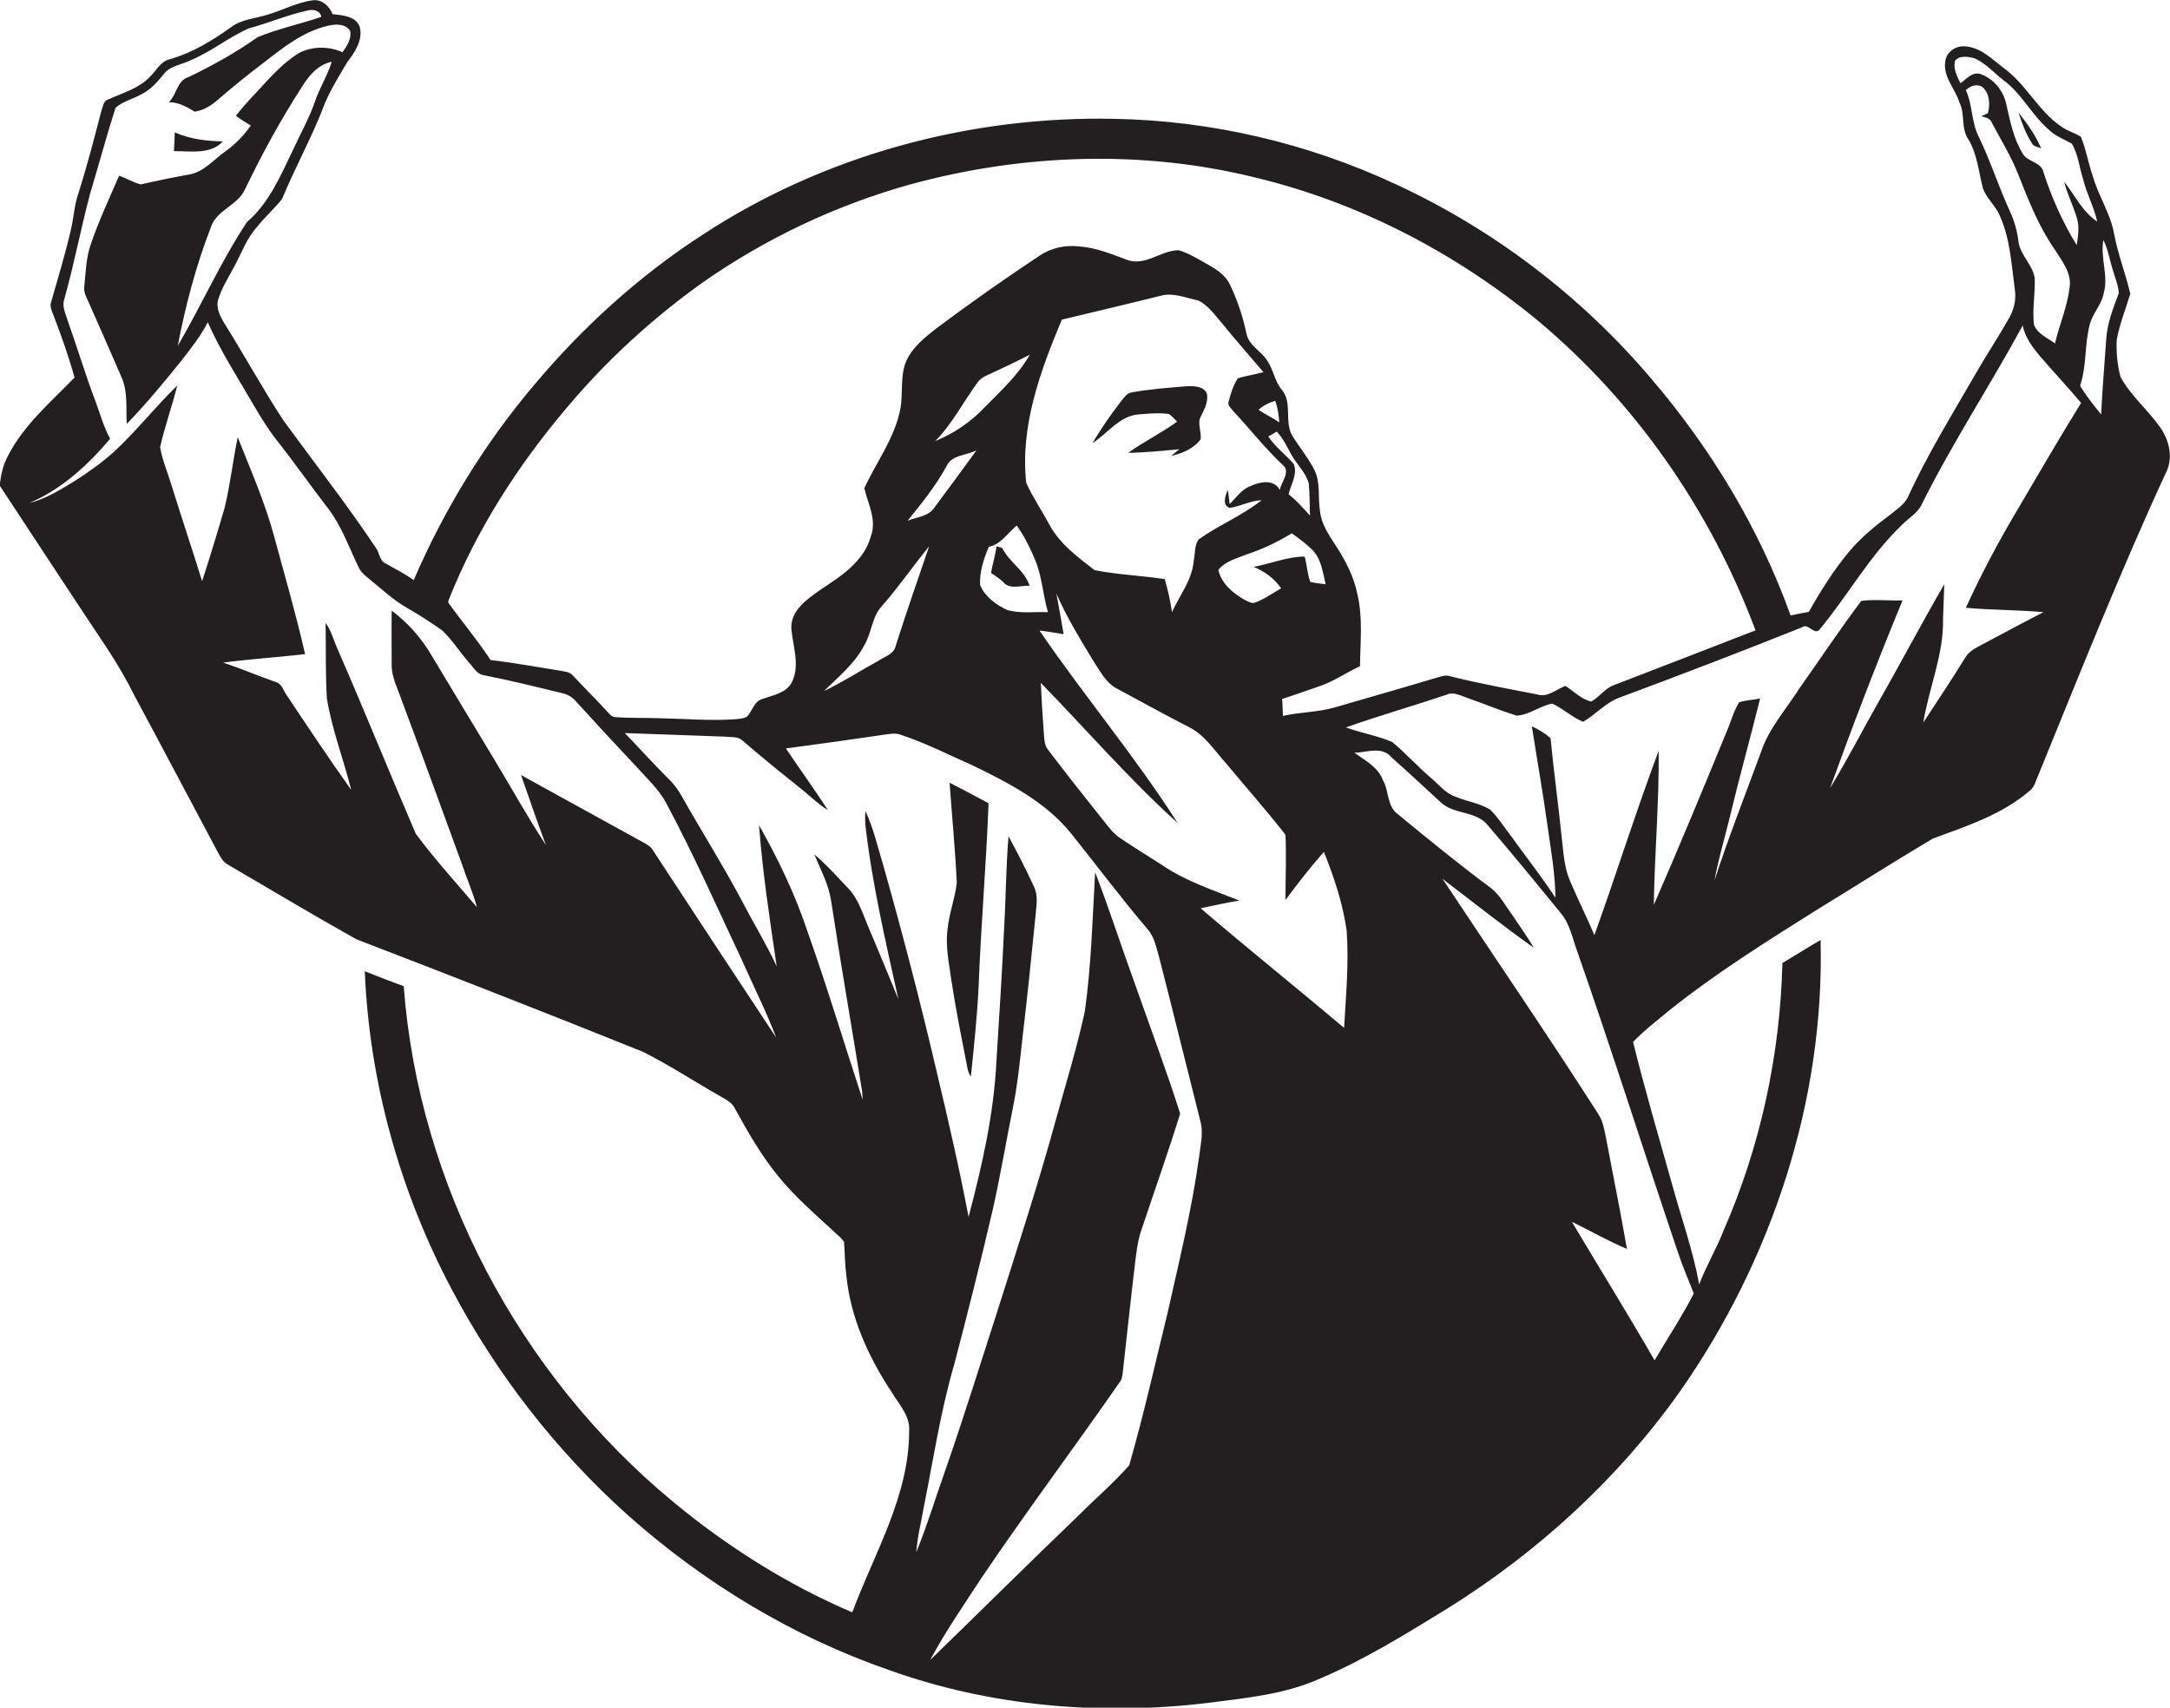 <?xml version="1.0" encoding="utf-8"?>
<!-- Generator: Adobe Illustrator 19.2.0, SVG Export Plug-In . SVG Version: 6.00 Build 0)  -->
<svg version="1.1" id="Layer_1" xmlns="http://www.w3.org/2000/svg" xmlns:xlink="http://www.w3.org/1999/xlink" x="0px" y="0px"
	 viewBox="0 0 847.1 666.7" enable-background="new 0 0 847.1 666.7" xml:space="preserve">
<g>
	<path fill="#231F20" d="M843.9,167.8c-4.8-7.3-11.9-12.9-16.1-20.6c-1.3-4.7-1.7-9.7-1.5-14.5c1.1-6.2,3.5-12,5.3-18
		c-1.8-7.8-4.8-15.3-6.3-23.3c-1.4-8-6.1-14.8-8.3-22.5c-1.8-5.1-2.6-10.5-4.7-15.5c-2.5-1.6-5.4-2.3-7.8-4.1
		c-8.9-6.1-13.6-16.5-22.4-22.8c-4.6-3.5-9-8.1-15.1-8.4c-3.5-0.3-7.1,2.1-7.6,5.7c-1.1,6.1,3.8,10.7,5.5,16.2
		c2.3,4.5,0.5,10.1,3.5,14.4c3.5,5.8,4,12.8,5.7,19.2c1.4,3.9,4.9,6.7,6.5,10.5c4.1,9,4.6,19,5.9,28.7c0.7,4.1-0.3,8.3-2.5,11.9
		c-4.2,7.4-8.9,14.4-13.1,21.8c-9.1,15.8-18.7,31.3-26.2,47.8c-1.5,2.8-4.2,4.5-6.5,6.4c-5.9,4.4-11.6,9-16.3,14.6
		c-6.1,7.3-11.1,15.3-15.8,23.6c-2.4,0.4-4.8,0.9-7.1,1.4c-12.2-34-31.2-65.4-54.7-92.8c-27.2-32-61.4-58-99.5-75.6
		c-34.3-16-71.9-24.8-109.7-25.5c-56.5-1.2-113.5,14.2-160.9,45.3c-24.7,16-46.7,36-65.6,58.5c-19.4,22.9-35.2,48.7-47.1,76.3
		c-3.6-2.6-7.6-4.6-11.5-6.8c-1.9-1.3-1.9-3.9-3.2-5.7c-11.4-17.1-24.1-33.3-36.2-49.9c-8.1-12.4-15.2-25.4-23.1-38
		c-1.6-2.7-3.3-6-2.3-9.2c1.3-4.4,3.8-8.2,5.9-12.2c3.1-5.5,5.1-11.7,9.5-16.4c2.9-3.7,6.6-6.9,9.5-10.6
		c5.2-12.6,11.9-24.5,16.7-37.3c2.4-5.7,5.7-10.9,8.8-16.2c3-3.9,6.2-8.7,4.8-13.8c-1.6-4.2-6.8-4.4-10.6-4.9
		c-1.2-3.1-4.1-5.8-7.6-5.4c-6.3,0.8-12,4-18,5.7c-4.7,1.5-10,1.7-14.1,4.9c-7.3,5.2-15,9.9-23.7,12.4c-3.8,0.8-5.4,4.6-8,7
		c-4.4,4.6-10.7,6.2-16.3,8.8c-1.8,0.6-1.9,2.8-2.5,4.3c-2.8,10.8-5.6,21.6-9,32.3c-1.6,4.6-1.8,9.4-2.9,14.1
		c-2.2,9.5-5,18.8-7.7,28.2c-0.7,1.8,0.2,3.5,0.8,5.1c3.1,8,6,16.2,8.3,24.5c-9.2,9.5-19.7,18.4-25.9,30.4c-2,3.6-2.9,7.7-3.3,11.8
		c14,21.2,27.8,42.4,41.9,63.5c4,6.1,7.7,12.4,10.9,18.9c10.8,20,21.3,40.1,32,60.1c1.2,2.1,2.2,4.5,4.5,5.6
		c16.6,9.7,33.1,19.6,49.9,29c37.4,14.4,74.8,29,112,44c10.3,5.2,19.9,11.5,29.9,17.2c2.2,1.3,4.8,2.5,5.9,4.9
		c5,9.1,10.2,18.2,16.8,26.3c6.4,7.9,14.1,14.6,21.6,21.5c1.4,1.4,3.1,2.5,4.2,4.3c0.3,4.4,0.3,8.7,0.9,13.1
		c1.6,16.5,8.7,32,17.8,45.7c2.8,4.7,7.2,9.2,6.7,15.1c0,25.3-13.6,47.6-22.2,70.7c-25.3-10.8-48.9-25.7-70.1-43.3
		c-59.8-49.5-99.2-123.6-105-201.2c-5.1-1.8-10.1-3.8-15.2-5.8c1.8,43.3,13.7,86,34,124.3c17.4,32.9,40.6,62.8,68.3,87.7
		c29.8,26.6,64.5,47.7,102.3,60.8c39.8,14.3,83,17.9,124.9,12.8c14.7-1.9,29.8-3.3,43.5-9.5c17.4-7.4,33.5-17.4,49.6-27.3
		c35.3-22,66.6-50.6,90.7-84.6c35.9-51.2,56.6-113.7,55-176.4c-5,2.9-9.9,6-14.9,9c-0.9,35.9-8.6,71.6-23,104.5
		c-2.8,7.2-6.8,13.8-9.5,21c-2.3-12.9-6.7-25.2-10.2-37.8c-5.3-18.9-10.9-37.8-15.6-56.9c4.3-4.5,9.3-8.3,14.1-12.3
		c18.4-14.7,38.4-27.2,58.3-39.7c14.9-9.1,29.6-18.5,44.6-27.4c13.3-4.9,27.2-9.4,38.1-18.9c1.7-1.5,2.2-3.9,3.1-5.9
		c16.1-39.4,31.8-79,49.6-117.6C848.4,179.4,847,172.7,843.9,167.8z M763.2,23.7c1.8-2.2,5.3-1.6,7.7-0.9c4.4,2,7.5,5.7,11.3,8.6
		c7.2,5.3,11,13.7,17.8,19.4c2.5,2.4,5.8,3.6,8.8,5.3c2.4,4.1,2.9,9.1,4.3,13.6c1.4,5.8,4.3,11,5.6,16.8
		c-5.8-3.8-8.7-10.3-12.9-15.5c1.2,4.9,3.6,9.4,5,14.3c1,3.4,0.4,7-0.1,10.4c-5.5-8.9-9.8-18.5-13-28.5c-0.9-4-6.1-3.9-8-7.1
		c-3.7-5.9-5-12.8-6.5-19.4c-1.1-5.3-5-10-10.1-11.8c-3.2-1-5.5,2-7.8,3.6C763.9,29.7,762.4,26.8,763.2,23.7z M784.6,82.5
		c-4.4-9.6-7.6-19.7-12.2-29.2c-2.9-5.7-2.3-12.3-5-18.1c1.7-1.6,4.1-2.6,6.4-1.3c2.9,2.5,3.2,6.8,2.2,10.3
		c-0.6,0.3-1.9,0.9-2.6,1.2c1.7,0.4,3.7,0.8,4.3,2.8c3.5,6.6,7.5,13,10.2,20c4,10.2,8.1,20.5,14.4,29.5c2.8,4.4,6.5,9.1,5.6,14.6
		c-0.9,7.5-4,14.5-5.7,21.8c-2.9-2.2-6.8-3.7-8.2-7.3c-0.7-6,0.5-12.1,0.3-18.1c-0.7-5.2-5.4-8.8-6.3-14
		C787.5,90.4,786.4,86.3,784.6,82.5z M221.5,158.9c15.4-18.3,33.1-34.5,52.5-48.4c24.8-17.4,52.5-30.5,81.7-38.6
		c43.8-11.9,90.6-13.5,134.7-2.5c40.2,9.7,77.7,29.3,109.6,55.5c38.4,32,67.8,74.4,85.3,121.2c-18.4,7.1-36.8,14.3-55.3,21.4
		c-3.5,1.2-5.6,4.7-8.9,6.4c-3.8-0.9-6.7-4-10-6.1c-3.6,1.3-7,4.7-11.1,3.3c-11.4-2.2-22.8-4.3-34-7.1c-1.7-0.6-3.3,0.1-4.9,0.5
		c-13.3,4-26.7,7.8-40.1,11.7c-6.6,1.9-13.5,1.8-20.2,3.3c-0.1-2.2-0.1-4.4-0.3-6.6c5-1.6,9.9-3.4,14.9-5.1
		c5.5-1.9,10.3-5.3,15.5-7.7c0.1-9.5,1.2-19.1-1.1-28.5c-1.4-6.7-4.6-12.8-8.3-18.5c-2.7-4.2-5.7-8.4-6.2-13.5
		c-0.9-5.3,0.3-11.1-2.2-16.1c-2.4-4.8-5.9-8.9-8.7-13.5c-3.1-5.5,0.2-12.8-4-17.8c-2.8-3.3-3.3-7.9-5.7-11.4
		c-2.4-3.8-7.2-5.9-8.1-10.5c-1.4-6.6-3.5-13-6.4-19c-1.8-4.1-5.8-6.4-9.5-8.5c-3.4-1.9-6.8-4-10.6-5.1c-6.9,0-12.9,6.3-20,3.8
		c-6.2-2.3-12.4-4.9-19-5.3c-5.4-0.6-10.9,0.6-15.4,3.7c-13.6,9-26.9,18.4-39.9,28.1c-4.6,3.6-9.5,7.4-12,12.9
		c-2.6,6-1.1,12.7-2.4,19c-2.2,11.2-9.3,20.5-14,30.7c1.4,6,4.9,12.3,2.6,18.6c-2.6,10-11.8,15.8-19.8,21.1
		c-5.1,3.6-11.6,8-11.3,15.1c0.6,6.9,3.5,14.3,0.2,21c-2.3,4.3-7.4,5-11.5,6.5c-3.3,0.9-3.9,4.7-6,6.9c-1.3,0.8-2.9,0.8-4.4,1
		c-10,0.7-20-0.2-30-0.4c-5.6-0.2-11.3,0-16.9-0.4c-1.3,0-2.1-0.9-2.9-1.8c-4.4-4.9-9.2-9.5-13.7-14.4c-1.3-1.6-3.5-1.6-5.3-2
		c-9-1.4-17.9-3.1-26.9-4.1c-5.1-7.8-11.1-14.9-16.5-22.4l0-0.7C185.9,207,202.2,181.6,221.5,158.9z M500.1,229.7
		c-3.3,1.9-6.5,4.2-10,5.5c-1.5,0.7-3-0.5-4.4-1.1c-4.5-2.6-8.9-6.3-10.1-11.6c2.8-3.5,7.5-4.6,11.5-6.2c6-2,11.8-4.8,17.2-8.1
		c2.9,2.2,6,4.3,8.5,7c3.1,3.6,3.6,8.5,4.7,12.9c-2-0.3-4-0.4-6-0.9c-1.2-3.2-1.3-6.6-2.2-9.9c-6.8,0-13.2,2.8-19.9,4
		C493.6,223.1,497.5,225.8,500.1,229.7z M354.3,203.3c5.5-6.8,11-13.6,15.2-21.3c2-4.5,7.8-4.1,11.7-6.2
		c-5.4,7.5-10.9,14.9-16.4,22.3C362.5,201.7,357.9,201.8,354.3,203.3z M362.7,213.3c-4.4,12.9-8.9,25.8-13,38.7
		c-0.6,3.3-4.1,4.2-6.5,5.8c-7.2,4-14.1,8.4-21.5,12c5.6-5.6,12-10.7,15.7-17.9c2.9-4.8,2.9-11,6.8-15.2
		C350.8,229.2,356.4,221,362.7,213.3z M365.1,172.2c6.7-6.8,11-15.4,16.6-23c1.3-1.8,3.4-2.6,5.4-3.5c5-2.3,10-4.7,14.9-7.2
		c-4.5,7.9-11.3,14.1-17.6,20.5C379,164.7,372.5,169.2,365.1,172.2z M386,213.5c4.8-1,7.3-5.4,10.9-8.3c2.8,3.8,4.9,8.1,6.8,12.5
		c3.1,6.8,3.3,14.3,5.4,21.3c-5.2-0.2-10.6,0.6-15.8-0.8c-4.4-2-8.8-5.2-10.7-9.8C382.3,223.4,384,218.2,386,213.5z M400.6,188.5
		c-2.4-22.2,5.5-43.6,13.9-63.7c12.8-3.1,25.7-6.1,38.5-9.3c4.9-1.4,9.9,0.8,14.7,1.8c4.1,1.9,6.7,6,9.6,9.2
		c5.1,6.4,10.6,12.5,15.9,18.8c-3.3,0.9-6.7,1.4-10,2.4c-1.8,2.8-2.8,6-3.6,9.2c-0.5,1.5,1.1,2.5,1.8,3.6
		c6.5,6.9,12.3,14.4,19.2,20.9c3.5,2.6-0.5,6.8-1,9.9c-2.3-4.4-7.8-3.2-11.5-1.5c-3.5,1.3-5.5,4.5-8.1,7c-0.2-1.9-0.4-3.7-0.7-5.5
		c-1,2.1-2.3,5.9,0.7,7c4.3-0.6,8.2-2.9,12.5-3c-7.6,6-16.7,9.7-24.6,15.3c-1.7,2.4-1.3,5.5-1.9,8.3c-0.6,7.5-5.5,13.5-8.5,20.1
		c-0.6-4.4-1.6-8.6-2.8-12.9c-9.1-1.4-18.3-1.7-27.4-3.5c-6.5-5-13.4-10.1-17.5-17.5C406.8,199.5,403.2,194.2,400.6,188.5z
		 M505,181.1c-3.2-3.7-7.2-6.6-9.9-10.7c1.1-0.6,2.2-1.2,3.3-1.9c2.5,2.6,4,5.9,5.7,9c2.1,3.8,5.6,6.9,6.8,11.2
		c0.4,4.2,0.3,8.4,0.5,12.6c-2.7-2.9-5.2-5.9-8.4-8.3C503.9,189.2,506.7,185,505,181.1z M491.3,160c1.8-1.7,4.1-2.8,6.5-3.5
		c1,2.7,1.4,5.5,1.6,8.4C496.8,163.1,493.9,161.8,491.3,160z M123,39.5c-2.3,6.7-5.8,12.8-8.7,19.2c-4.8,10-9.3,20.6-17.9,28
		c-10.2,15.4-17.7,32.4-27,48.3c3-15.7,7.1-31.3,12.9-46.2C84.4,82,92.7,80.3,95.6,74c6.5-13.5,13.6-26.6,21.7-39.2
		c2.8-4.7,6.5-9.5,12.2-10.7C127.9,29.4,124.8,34.2,123,39.5z M254.9,332c-1-1.7-2.8-2.6-4.5-3.5c-15.7-8.6-31.3-17.3-47-25.9
		c3.2,9.1,6.3,18.3,9.7,27.3c-7.1-10.8-13.4-22.2-20.1-33.3c-8.1-13.5-16.3-26.9-24.4-40.5c-4-6.9-9.4-13-15.7-17.7
		c-0.1,7,0,14,0,21.1c-0.1,4.8,2.3,9.2,3.8,13.6c8,21.4,15.8,42.8,23.6,64.2c1.9,5.7,4.3,11.1,5.9,16.9
		c-8.1-9.5-16.5-18.7-23.9-28.7c-10.3-23.9-20-48-30.4-71.8c-1.6-3.5-2.5-7.4-4.8-10.5c0.2,9.8-0.1,19.7,0.5,29.5
		c2,12.2,6.5,23.7,9.5,35.7c-8.6-12.1-16.8-24.4-25-36.7c-1.4-1.8-1.9-4.7-4.4-5.4c-6.9-2.4-13.6-5.3-20.6-7.6
		c10.6-1.4,21.3-2.1,32-3.3c-3.5-15.4-7.9-30.5-12-45.7c-3.6-13.4-9.2-26.1-14.3-39c-1.9,9.1-2.9,18.4-5.1,27.5
		c-2.8,9.6-5.7,19.2-8.8,28.7c-3.9-12.5-8-24.8-11.9-37.3c-1.5-5-3.6-9.8-4.5-15c1.8-8.1,4.7-16,6.7-24.1
		c-8.5,8.3-15.9,17.7-24.6,25.8c-4.7,4.2-9.9,8-15.3,11.4c-5.7,3.5-11.4,7.1-17.9,8.7c12.6-5.3,22.9-14.8,31.6-25.1
		c-2.6-4.7-3.9-9.8-5.8-14.8c-3.9-10.3-7.1-21-10.8-31.4c-0.8-2.7-2.3-5.5-1.3-8.3c3.8-13.5,6.4-27.3,10-40.9
		c3.4-11.3,6.4-22.6,10-33.8c2.9-2.6,6.8-3.4,10.1-5.3c3.5-1.7,6.1-4.6,8.5-7.6c2.6-3.6,7.3-3.9,11-5.8c7.9-3.3,14.6-8.9,22.4-12.3
		c7.7-2.1,15.2-5.3,23-7c2-0.6,5,0,5.3,2.5c-8.2,2.8-16.8,4.6-24.8,7.9c-8.5,6-17.6,11.1-27,15.6c-4.5,1.3-4.6,6.9-7.7,9.8
		c3.8,0,7,1.8,10.1,3.7c3.5-0.5,6.5-2.4,9.1-4.7c5.8-5,11.7-9.8,17.8-14.4c7.6-5.9,15.4-12.2,25-14.4c3-0.8,7-0.9,8.8,2
		c0.6,3-1.3,5.9-3,8.3c-5.3-2.4-11.6-2.4-16.8,0.2c-4.3,2.6-8,6.1-11.5,9.7c-4.4,4.9-9.2,9.6-13.3,14.9c1.8,1.4,3.8,2.6,5.8,3.8
		c-2.7,3.9-6,7.3-9.8,10c-4.7,3.3-8.6,8.3-14.6,9.2c-6.2,1.1-12.4,2.4-18.5,3.8c-3-0.7-5.6-2.4-8.5-3.4c-3.8,8.8-7.9,17.5-11,26.6
		c-1.9,5.3-2,11-2.6,16.6c-0.4,2.6,1.2,4.8,2.1,7.1c4.2,9.4,8.3,18.9,12.4,28.3c2.6,5.7,1.7,12.2,2.1,18.3
		c7.6-7.9,14.6-16.3,21.4-24.8c3.7-4.8,7.5-9.5,10.2-14.9c4.8,10.9,11.3,21,17.3,31.3c2.9,5,5.9,10,9.5,14.6
		c6.8,8.6,13.1,17.6,19.8,26.3c5.6,7.1,8.5,15.7,12.4,23.7c0.9,1.9,2.7,3.2,4.2,4.5c4.7,3.7,9,7.9,14.2,10.9c4.8,2.7,9.5,5.8,14.1,9
		c4,3.8,6.9,8.5,10.5,12.6c1.7,1.8,3,4.5,5.7,4.9c10.2,2,20.3,4.5,30.5,7c2.2,0.4,4.2,1.6,5.6,3.3c7.8,8.6,15.6,17,23.5,25.4
		c4.1,4.6,8.8,8.8,11.7,14.3c10.7,20,19.9,40.8,29.6,61.4c4.4,10,9.4,19.8,13.3,30.1C286.9,380.8,270.9,356.4,254.9,332z
		 M468.1,451.6c-2.8,20.4-7.7,40.4-12.2,60.5c-4.9,20-9.4,40.2-15.1,60c-6.1,6.9-13.2,13-19.7,19.5c-19.5,18.7-38.6,37.7-58,56.5
		c6-11.2,13.3-21.7,20.2-32.3c17.6-26,36.4-51.1,54.3-76.9c0.6-1.3,0.6-2.7,0.8-4c1.5-13.4,2.9-26.7,4.5-40.1
		c0.6-4.7,1-9.6,2.5-14.1c5.1-15.3,10.5-30.5,15.3-45.9c-5.4-17.1-11.8-33.9-17.7-50.8c-5.3-14.5-10-29.2-15.5-43.5
		c-1,18.1-1.5,36.3-4,54.3c-3,14-7.3,27.8-11.1,41.6c-6.9,25.2-15,50.1-22.9,75c-6.7,20.8-13.2,41.7-20.4,62.4
		c-3.8,10.7-7.1,21.6-11.4,32.2c0.4-6.1,2-12,3-18c3.7-18.5,6.5-37.2,11.8-55.3c5.3-20.2,10.4-40.4,15.1-60.7
		c3-13.3,5.2-26.7,7.9-40c1.8-9,2.7-18.2,3.7-27.3c1.9-15.9,3.5-31.8,5.1-47.8c0.3-3.6,1-7.4-0.7-10.8c-3.1-6.7-6.4-13.2-9.9-19.6
		c-1,11.8-1,23.6-1.7,35.4c-0.8,17.4-1.9,34.7-3,52.1c-1,20.8-5.6,41.1-10.9,61.1c-3.7-19.5-8.2-38.9-12.8-58.2
		c-6.2-26.5-13.1-52.9-20.5-79.1c-2.2-7.1-3.8-14.5-7-21.2c-0.1,1.8-0.1,3.5,0,5.3c2.6,23,7.9,45.6,12.9,68.2
		c-3.9-9.5-7.8-19-11.8-28.4c-2.2-5.1-3.8-10.8-7.8-14.9c-4.3-4.5-8.4-9.2-13.2-13.2c2.4,5.8,5.5,11.5,6.5,17.8
		c3.8,24.9,8.1,49.6,12.1,74.4c0.1,0.9,0.2,2.8,0.3,3.7c-7.3-22.2-14-44.5-21.8-66.5c-4.8-14.2-11.3-27.8-18.7-40.8
		c1.4,18.5,4.2,36.8,6.9,55.1c-3.9-8.5-8.8-16.4-13.1-24.7c-7.5-14.2-16.1-27.8-24-41.8c-1.2-2.1-2.6-4.1-4.2-5.8
		c-6.2-6.1-12-12.6-18-18.8c13.1,0.4,26.2,1,39.3,1.4c2.1,0.3,4.7-0.2,6.5,1.4c7.7,6.7,15.7,13.1,23.7,19.5c3.2,2.7,6.3,5.6,9.8,7.8
		c-5.3-8.2-11-16-16.4-24.1c12.9-1.7,25.7-3.5,38.6-5.4c2.1-0.3,4.3-0.7,6.3,0.1c9.5,3.1,18.4,7.7,27.5,11.7
		c14.3,6.9,29,14.4,39.1,27c9.9,12.4,19.4,25.1,29.7,37.2c2.6,2.9,3.3,6.9,4.4,10.6c5.6,21.7,10.9,43.5,16.4,65.2
		C469.7,442.9,468.6,447.3,468.1,451.6z M524.7,401.3c-18.6-15.7-37.6-30.9-56-46.7c5-1,10-2.2,15.1-3c-10.2-4.1-20.8-7.5-29.9-13.7
		c-5.5-3.5-11.1-7-16.5-10.6c-2.6-1.7-4.5-4.2-6.3-6.5c-7.4-9.3-14.8-18.6-22-28.1c-1.4-1.7-1.4-4-1.6-6.1c-0.5-6.7-0.9-13.4-1.2-20
		c17.8,18.3,34.5,37.6,53.4,54.7c-16.6-26-36.5-49.6-53.9-75.1c3.1,0.3,6.2,0.9,9.4,1.4c-0.9-5.3-1.8-10.5-2.8-15.8
		c4.2,9.6,9.7,18.5,15.2,27.5c2.2,3.3,4.2,7.1,7.8,9.2c9.5,5.1,19,10.4,28.6,15.3c6.5,3.2,10.4,9.7,15.2,14.9
		c7.5,9.1,15.4,17.9,22.6,27.2c0.4,8.5,0,17,0,25.5c4.8-6.5,9.7-12.8,15-18.8c4,9.9,7.4,20.2,8.9,30.8
		C526.6,376.1,525.4,388.7,524.7,401.3z M655,488.9c1.8,5.5,4.1,10.7,6.2,16.1c-4.6,9-10.2,17.4-15.3,26.1
		c-10.5-18.2-21.6-36.1-32.3-54.1c7.2,3.5,14.1,7.5,21.5,10.6c-2.4-14-5.3-28-7.9-42c-0.8-3.7-1.2-7.5-3.3-10.7
		c-19.8-30.9-40.5-61.2-60.8-91.8c11.8,9,23.5,18.3,35.6,26.9c-2.5-4.4-5.5-8.4-8.3-12.7c-2.7-3.6-4.8-7.8-8.4-10.6
		c-12.4-9.2-24.4-19-36.3-28.8c-4.3-3-3.4-9-5.8-13.2c-1.9-5.2-7-7.8-11.2-10.8c4.7-0.1,10.8-2.7,14.4,1.7
		c6.6,5.8,12.9,11.8,19.4,17.7c5.1,4.8,13.6,3.2,18.2,8.8c9.7,11.3,19.2,22.9,28.6,34.4c3.6,4.3,4.6,10.1,6.5,15.2
		C629.4,410.6,641.8,449.9,655,488.9z M797.7,239c-8.4,4.3-16.6,8.8-25,13.2c-2.1,1.1-4.2,2.4-5.5,4.5c-5.3,8.6-10.9,17-16.4,25.4
		c2.2-13.6,8-26.5,7.7-40.5c0.1-4.5,0.4-9,0.5-13.5c-8.8,15.1-16.9,30.6-25.6,45.8c-6.4,11.3-12.3,22.8-19,33.8
		c8.9-24.6,18.3-49.1,28.3-73.3c-5.3,0.2-10.8-0.5-16.1,0.2c-8.4,11.1-16.1,22.8-24.2,34.2c-5.2,8.2-11.9,15.6-15,24.9
		c-6.1,16.6-12.6,33.1-18.1,50c1.5-8.4,4-16.5,6-24.8c3.7-15.5,8-30.8,11.8-46.2c-2.7,0.6-5.6,0.6-8.2,1.5c-2.3,3.7-3.3,8-5.1,12
		c-9.2,22.4-18.5,44.9-28.2,67.1c0.3-20.1,2.1-40.1,1.9-60.2c-8.9,23.8-16.5,48.1-25.1,72c-3-7.2-6.6-14.2-9.6-21.4
		c-2.3-5.4-2.5-11.4-3.2-17.2c-1.3-12.8-3.1-25.5-4.3-38.3c-2.2-1.9-4.7-3.5-7.3-4.6c2,12.9,4.3,25.8,6.1,38.8
		c1.3,9.3,3,18.6,3.1,28.1c-5.4-8.2-11.5-16-17.2-23.9c-2.8-3.5-5.1-7.5-8.4-10.6c-4.1-2.4-8.9-3.1-13.3-4.9c-4-1.3-6.6-4.8-9.7-7.4
		c-5.2-4.4-9.8-9.6-15.1-14c-5.8-2.5-12.1-3.5-18.1-5.7c13-4.6,26.3-8.4,39.4-12.8c2.5-1.2,5.1,0.3,7.5,1.1c6.6,2.3,13.1,5,19.7,7.1
		c4.9-0.2,9.1-3.8,13.9-4.7c4.3,1.9,7.7,5.3,12.1,7.1c4.9-2.8,8.7-7.4,14.1-9.4c23.9-8.9,47.7-18,71.4-27.5c2.4-1.8,4.7,3.3,6.8,0.9
		c11.1-13.4,19.6-28.9,32.2-40.9c2.6-2.7,6.2-4.6,7.8-8.2c11.9-23.9,26.6-46.2,39.3-69.6c0.9,4.6,3.8,8.4,6.7,11.9
		c5.3,6.2,10.9,12.1,16.1,18.3c-8.8,14.2-17.1,28.6-25.6,43c-7.1,12-13.6,24.3-19.4,37C777.6,238.2,787.7,238.1,797.7,239z
		 M820.2,161.8c-2.9-3.6-5.8-7.2-8.2-11.2c2.6-7.6,1.7-15.8,3.7-23.6c1-4.5,4.6-7.8,5.5-12.4c2-6.9-1.4-14-0.1-20.9
		c1.9,3.8,2.5,8.1,3.8,12.1c0.8,2.9,2.1,5.7,2.2,8.7c-2.2,5.8-4.5,11.7-4.9,18C821.5,142.3,820.7,152.1,820.2,161.8z"/>
	<path fill="#231F20" d="M796.8,57.9c-2.2-5.1-5.4-9.6-8.8-13.9c1.3,4.1,2.8,8.1,5.1,11.8C793.8,57.3,795.5,57.3,796.8,57.9z"/>
	<path fill="#231F20" d="M87,55.2c-6.4-0.1-12.8-0.9-18.8-3.5c0,2.4-0.2,4.9-0.3,7.3C74.3,59,82.3,60.4,87,55.2z"/>
	<path fill="#231F20" d="M456.2,161.6c1.3,0.7,2.2,2,3.3,3c-6.1,4.5-13,7.8-19.1,12.2c6.7-0.1,13.3-0.8,20-1.4
		c-0.8,0.6-2.4,1.9-3.2,2.6c4.3-1,8.8-2.8,11.5-6.5c0.3-2.6-0.9-5.3-0.4-7.9c1.4-3.2,3.6-6.3,2.8-10c-1.3-2.9-5.1-2.9-7.8-2.8
		c-7.2,0.6-14.4,1.1-21.5,2.4c-2,0.3-3,2.1-4.2,3.5c-4,5.2-7.8,10.6-11.1,16.3c5.9-3.8,10.4-10.5,17.8-11.2
		C448.1,161.5,452.1,161.1,456.2,161.6z"/>
	<path fill="#231F20" d="M401.9,228.7c-1.8-6-8-9.2-10.7-14.8c-0.7-0.2-1.5-0.4-2.2-0.6c-0.4,3.5-1.6,6.9-2.1,10.4
		c1.5,1.1,3.2,2.1,4.6,3.4C394,230.4,398.5,228.5,401.9,228.7z"/>
	<path fill="#231F20" d="M373.5,344.7c-0.7,6.1-3,11.9-3.6,18.1c-0.9,6.7,0.6,13.4,1.5,20c1.7,11.3,4,22.6,6.2,33.9
		c0.2,1.3,0.6,2.5,1.4,3.6c1.2-11.5,2.4-23,3-34.6c0.9-24.1,3-48.1,3.9-72.1c-5-2.7-10.1-5.4-15.2-8
		C371.6,318.6,372.9,331.6,373.5,344.7z"/>
</g>
</svg>
